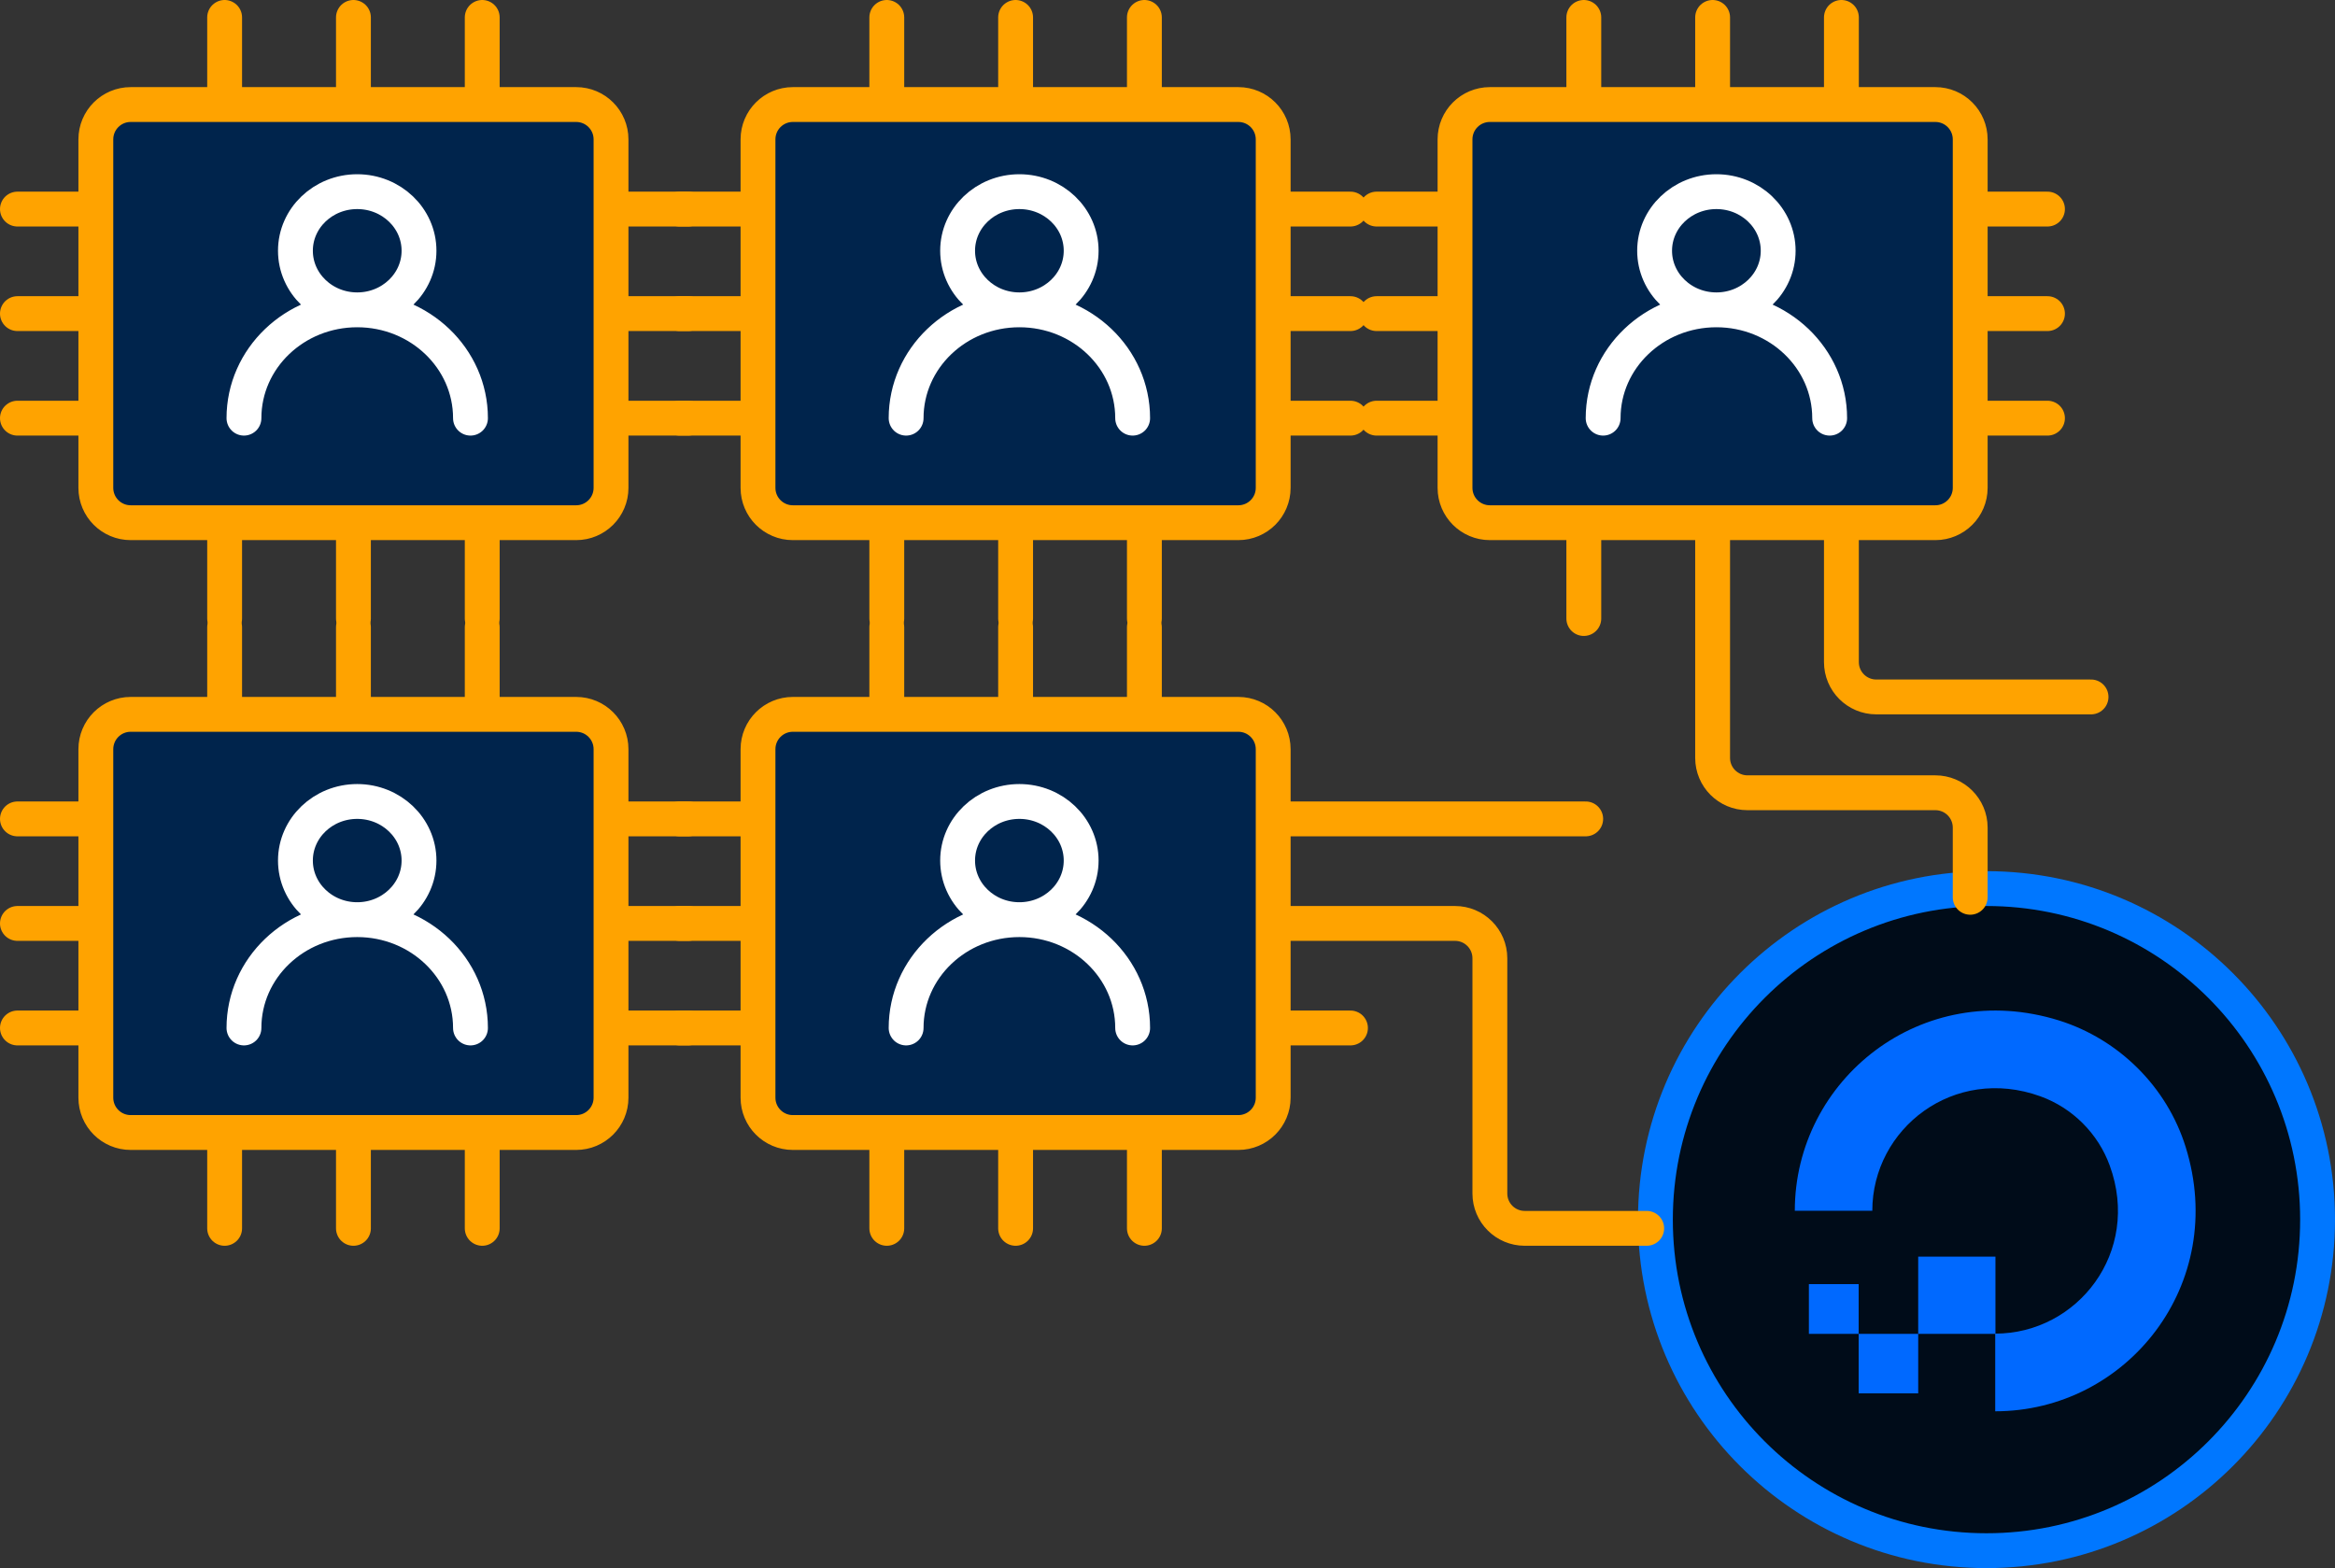 <svg xmlns="http://www.w3.org/2000/svg" width="134" height="90" viewBox="0 0 134 90" fill="none"><rect x="0" y="0" width="134" height="90" fill="#333333" stroke="none"/><circle cx="114" cy="70" r="19" fill="#000C19" stroke="#0077FF" stroke-width="2"></circle><path fill-rule="evenodd" clip-rule="evenodd" d="M114.501 81V76.543C119.222 76.543 122.886 71.864 121.073 66.898C120.408 65.061 118.935 63.588 117.096 62.923C112.128 61.125 107.447 64.774 107.447 69.492H103C103 61.972 110.276 56.107 118.165 58.57C121.608 59.652 124.359 62.389 125.429 65.83C127.893 73.728 122.038 81 114.501 81Z" fill="#0069FF"></path><path fill-rule="evenodd" clip-rule="evenodd" d="M110.081 76.556H114.514V72.124H110.081V76.556ZM106.664 79.97H110.081L110.081 76.556H106.664L106.664 79.97ZM103.808 76.556H106.664V73.701H103.808V76.556Z" fill="#0069FF"></path><path d="M5.5 8C5.5 6.895 6.395 6 7.5 6H12.891H20.283H27.674H33.065C34.17 6 35.065 6.895 35.065 8V12V18V24V28C35.065 29.105 34.17 30 33.065 30H27.674H20.283H12.891H7.5C6.395 30 5.5 29.105 5.5 28V24V18V12V8Z" fill="#00244C"></path><path d="M35.065 18H39.5M35.065 18V12M35.065 18V24M5.5 18H1M5.5 18V12M5.5 18V24M35.065 12V8C35.065 6.895 34.17 6 33.065 6H27.674M35.065 12H39.5M35.065 24V28C35.065 29.105 34.17 30 33.065 30H27.674M35.065 24H39.5M5.5 12V8C5.5 6.895 6.395 6 7.5 6H12.891M5.5 12H1M5.5 24V28C5.5 29.105 6.395 30 7.5 30H12.891M5.5 24H1M20.283 6V1M20.283 6H27.674M20.283 6H12.891M27.674 6V1M12.891 6V1M20.283 30V35.5M20.283 30H27.674M20.283 30H12.891M27.674 30V35.5M12.891 30V35.5" stroke="#FFA300" stroke-width="2" stroke-linecap="round"></path><path d="M20.5 17.783C22.458 17.783 24.046 16.264 24.046 14.391C24.046 12.518 22.458 11 20.5 11C18.542 11 16.954 12.518 16.954 14.391C16.954 16.264 18.542 17.783 20.5 17.783ZM20.5 17.783C16.91 17.783 14 20.566 14 24M20.5 17.783C24.09 17.783 27 20.566 27 24" stroke="white" stroke-width="2" stroke-linecap="round"></path><path d="M5.5 43C5.5 41.895 6.395 41 7.5 41H12.891H20.283H27.674H33.065C34.17 41 35.065 41.895 35.065 43V47V53V59V63C35.065 64.105 34.17 65 33.065 65H27.674H20.283H12.891H7.5C6.395 65 5.5 64.105 5.5 63V59V53V47V43Z" fill="#00244C"></path><path d="M35.065 53H39.5M35.065 53V47M35.065 53V59M5.5 53H1M5.5 53V47M5.5 53V59M35.065 47V43C35.065 41.895 34.17 41 33.065 41H27.674M35.065 47H39.5M35.065 59V63C35.065 64.105 34.17 65 33.065 65H27.674M35.065 59H39.5M5.5 47V43C5.5 41.895 6.395 41 7.5 41H12.891M5.5 47H1M5.5 59V63C5.5 64.105 6.395 65 7.5 65H12.891M5.5 59H1M20.283 41V36M20.283 41H27.674M20.283 41H12.891M27.674 41V36M12.891 41V36M20.283 65V70.5M20.283 65H27.674M20.283 65H12.891M27.674 65V70.5M12.891 65V70.5" stroke="#FFA300" stroke-width="2" stroke-linecap="round"></path><path d="M20.5 52.783C22.458 52.783 24.046 51.264 24.046 49.391C24.046 47.518 22.458 46 20.5 46C18.542 46 16.954 47.518 16.954 49.391C16.954 51.264 18.542 52.783 20.5 52.783ZM20.5 52.783C16.91 52.783 14 55.566 14 59M20.5 52.783C24.09 52.783 27 55.566 27 59" stroke="white" stroke-width="2" stroke-linecap="round"></path><path d="M43.5 43C43.5 41.895 44.395 41 45.5 41H50.891H58.283H65.674H71.065C72.17 41 73.065 41.895 73.065 43V47V53V59V63C73.065 64.105 72.17 65 71.065 65H65.674H58.283H50.891H45.5C44.395 65 43.5 64.105 43.5 63V59V53V47V43Z" fill="#00244C"></path><path d="M73.065 53H77.5H83.5C84.605 53 85.5 53.895 85.5 55V68.5C85.5 69.605 86.395 70.5 87.5 70.5H94.5M73.065 53V47M73.065 53V59M43.5 53H39M43.5 53V47M43.5 53V59M73.065 47V43C73.065 41.895 72.17 41 71.065 41H65.674M73.065 47H77.5H91M73.065 59V63C73.065 64.105 72.17 65 71.065 65H65.674M73.065 59H77.5M43.5 47V43C43.5 41.895 44.395 41 45.5 41H50.891M43.5 47H39M43.5 59V63C43.5 64.105 44.395 65 45.5 65H50.891M43.5 59H39M58.283 41V36M58.283 41H65.674M58.283 41H50.891M65.674 41V36M50.891 41V36M58.283 65V70.5M58.283 65H65.674M58.283 65H50.891M65.674 65V70.5M50.891 65V70.5" stroke="#FFA300" stroke-width="2" stroke-linecap="round"></path><path d="M58.5 52.783C60.458 52.783 62.045 51.264 62.045 49.391C62.045 47.518 60.458 46 58.5 46C56.542 46 54.955 47.518 54.955 49.391C54.955 51.264 56.542 52.783 58.5 52.783ZM58.5 52.783C54.91 52.783 52 55.566 52 59M58.5 52.783C62.09 52.783 65 55.566 65 59" stroke="white" stroke-width="2" stroke-linecap="round"></path><path d="M43.5 8C43.5 6.895 44.395 6 45.5 6H50.891H58.283H65.674H71.065C72.17 6 73.065 6.895 73.065 8V12V18V24V28C73.065 29.105 72.17 30 71.065 30H65.674H58.283H50.891H45.5C44.395 30 43.5 29.105 43.5 28V24V18V12V8Z" fill="#00244C"></path><path d="M73.065 18H77.5M73.065 18V12M73.065 18V24M43.5 18H39M43.5 18V12M43.5 18V24M73.065 12V8C73.065 6.895 72.17 6 71.065 6H65.674M73.065 12H77.5M73.065 24V28C73.065 29.105 72.17 30 71.065 30H65.674M73.065 24H77.5M43.5 12V8C43.5 6.895 44.395 6 45.5 6H50.891M43.5 12H39M43.5 24V28C43.5 29.105 44.395 30 45.5 30H50.891M43.5 24H39M58.283 6V1M58.283 6H65.674M58.283 6H50.891M65.674 6V1M50.891 6V1M58.283 30V35.5M58.283 30H65.674M58.283 30H50.891M65.674 30V35.5M50.891 30V35.5" stroke="#FFA300" stroke-width="2" stroke-linecap="round"></path><path d="M83.5 8C83.5 6.895 84.395 6 85.5 6H90.891H98.283H105.674H111.065C112.17 6 113.065 6.895 113.065 8V12V18V24V28C113.065 29.105 112.17 30 111.065 30H105.674H98.283H90.891H85.5C84.395 30 83.5 29.105 83.5 28V24V18V12V8Z" fill="#00244C"></path><path d="M113.065 18H117.5M113.065 18V12M113.065 18V24M83.5 18H79M83.5 18V12M83.5 18V24M113.065 12V8C113.065 6.895 112.17 6 111.065 6H105.674M113.065 12H117.5M113.065 24V28C113.065 29.105 112.17 30 111.065 30H105.674M113.065 24H117.5M83.5 12V8C83.5 6.895 84.395 6 85.5 6H90.891M83.5 12H79M83.5 24V28C83.5 29.105 84.395 30 85.5 30H90.891M83.5 24H79M98.283 6V1M98.283 6H105.674M98.283 6H90.891M105.674 6V1M90.891 6V1M98.283 30V35.5V43.5C98.283 44.605 99.178 45.5 100.283 45.5H111.065C112.17 45.5 113.065 46.395 113.065 47.5V51.5M98.283 30H105.674M98.283 30H90.891M105.674 30V35.5V38C105.674 39.105 106.569 40 107.674 40H120M90.891 30V35.5" stroke="#FFA300" stroke-width="2" stroke-linecap="round"></path><path d="M58.5 17.783C60.458 17.783 62.045 16.264 62.045 14.391C62.045 12.518 60.458 11 58.5 11C56.542 11 54.955 12.518 54.955 14.391C54.955 16.264 56.542 17.783 58.5 17.783ZM58.5 17.783C54.91 17.783 52 20.566 52 24M58.5 17.783C62.09 17.783 65 20.566 65 24" stroke="white" stroke-width="2" stroke-linecap="round"></path><path d="M98.5 17.783C100.458 17.783 102.045 16.264 102.045 14.391C102.045 12.518 100.458 11 98.5 11C96.542 11 94.954 12.518 94.954 14.391C94.954 16.264 96.542 17.783 98.5 17.783ZM98.5 17.783C94.91 17.783 92 20.566 92 24M98.5 17.783C102.09 17.783 105 20.566 105 24" stroke="white" stroke-width="2" stroke-linecap="round"></path></svg>